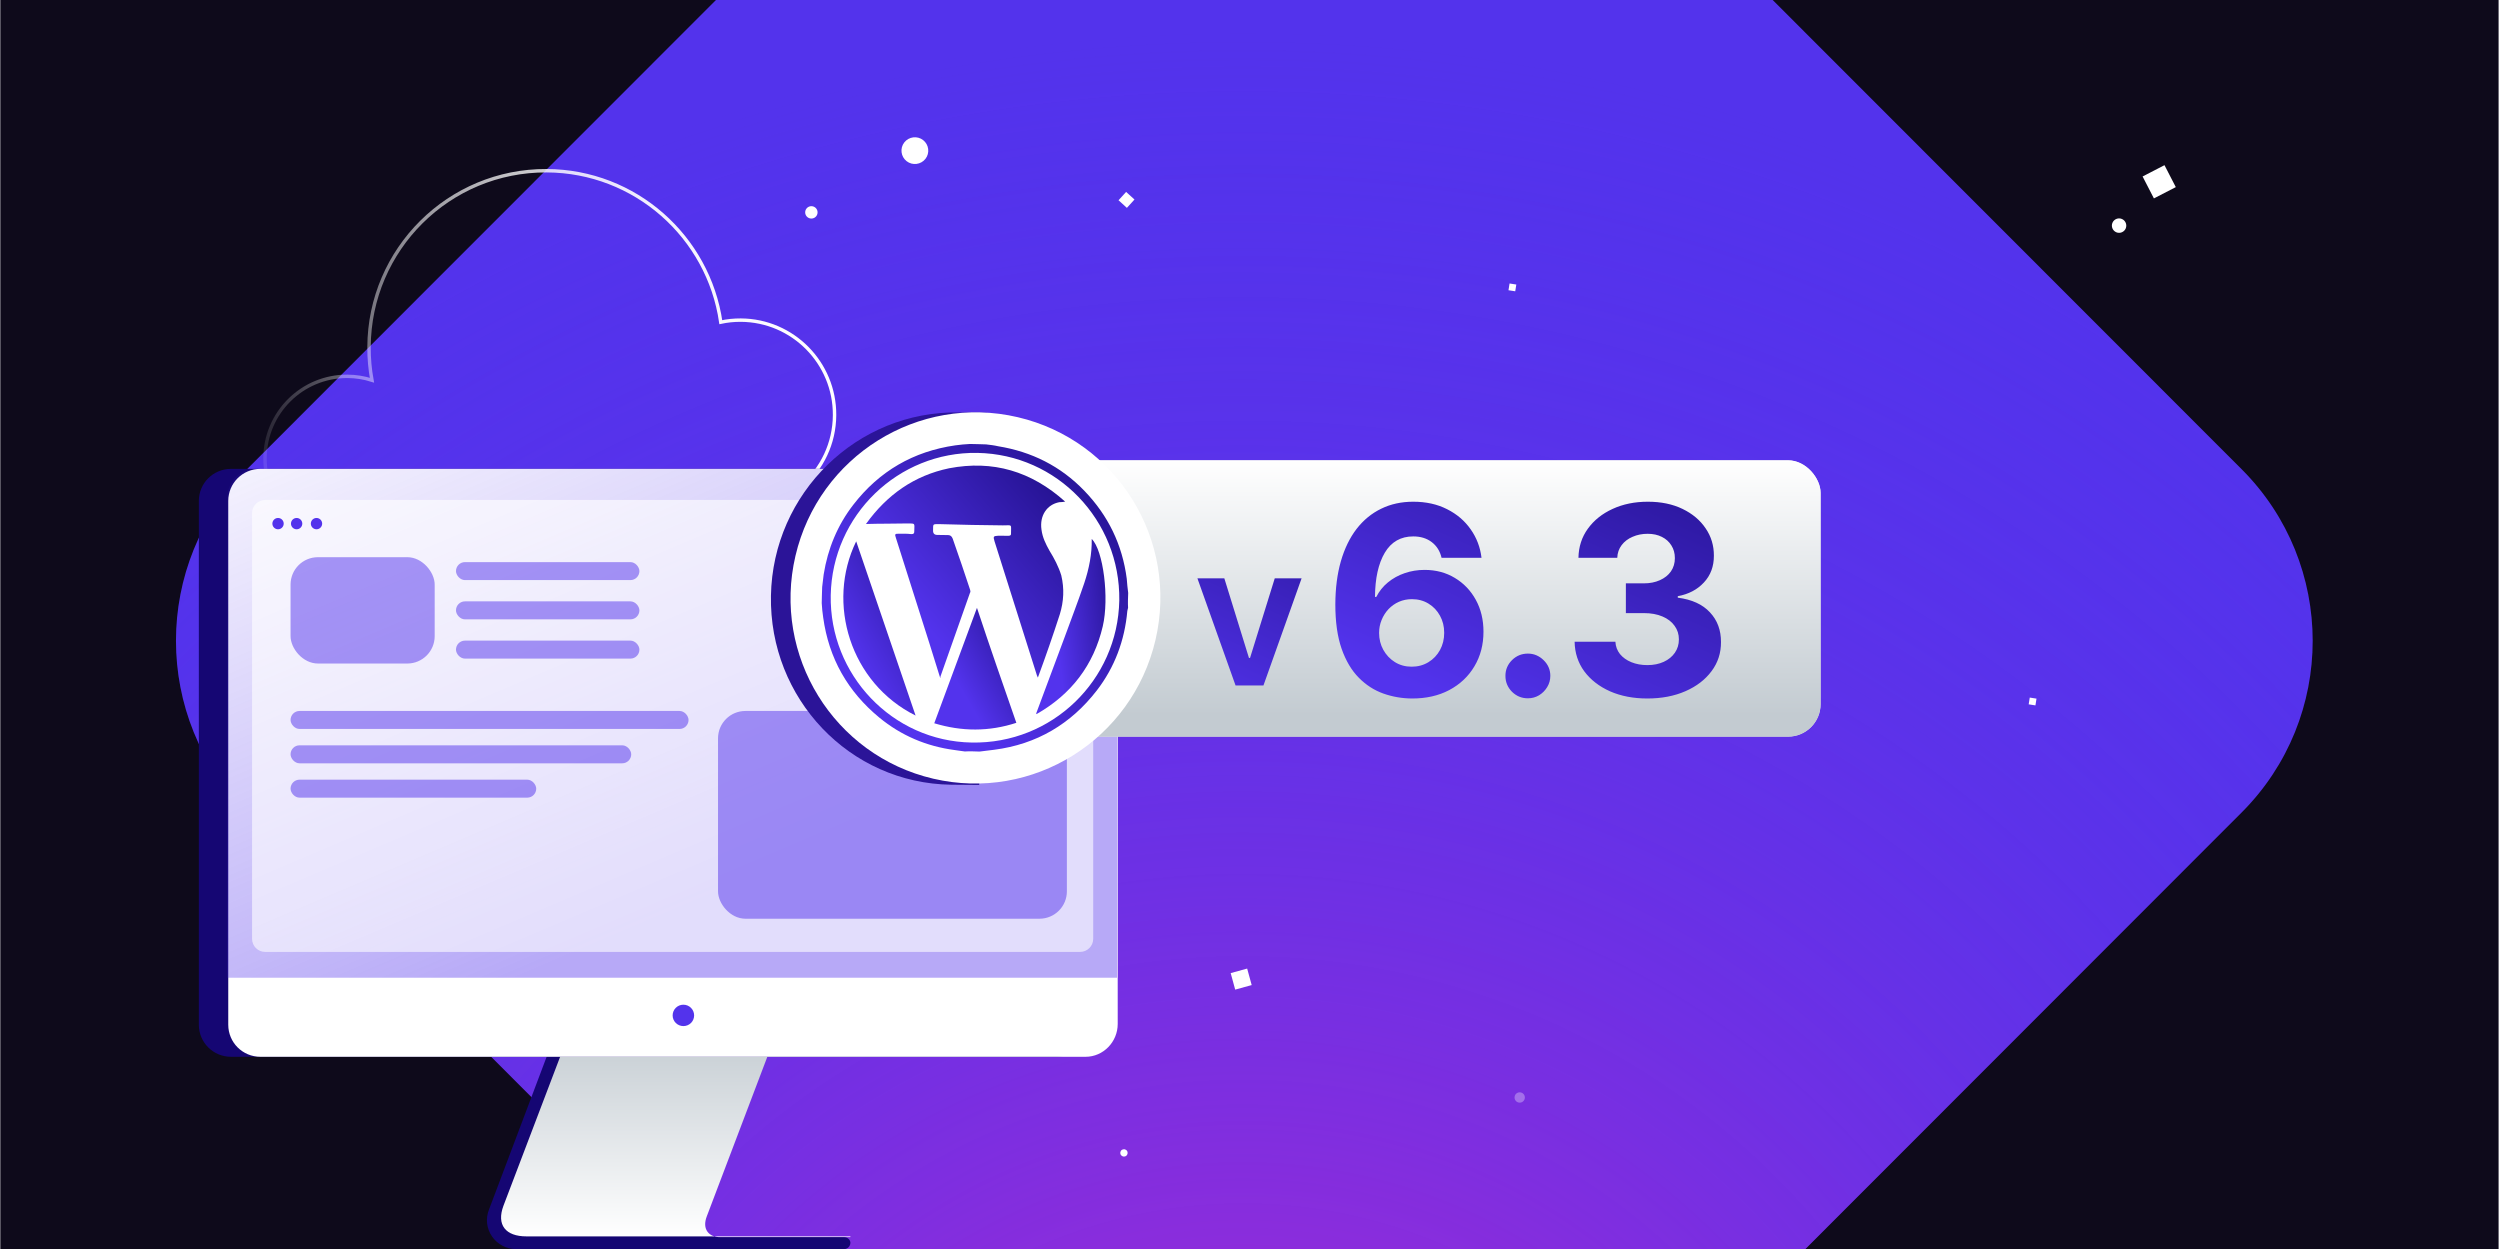 <?xml version="1.0" encoding="UTF-8"?> <svg xmlns="http://www.w3.org/2000/svg" width="1461" height="730" viewBox="0 0 1461 730" fill="none"><g clip-path="url(#clip0_1904_14606)"><rect width="1460" height="730" transform="translate(0.18)" fill="#0E0A1B"></rect><g filter="url(#filter0_f_1904_14606)"><path d="M626.93 -208.638L144.364 274.199C88.996 329.598 88.996 419.417 144.364 474.816L626.93 957.653C682.297 1013.05 772.067 1013.05 827.434 957.653L1310 474.816C1365.37 419.417 1365.37 329.598 1310 274.199L827.434 -208.638C772.067 -264.037 682.297 -264.037 626.93 -208.638Z" fill="url(#paint0_radial_1904_14606)"></path></g><path d="M626.93 -208.653L144.364 274.183C88.996 329.582 88.996 419.402 144.364 474.801L626.93 957.638C682.298 1013.04 772.067 1013.04 827.434 957.638L1310 474.801C1365.37 419.402 1365.37 329.582 1310 274.183L827.434 -208.653C772.067 -264.052 682.298 -264.052 626.93 -208.653Z" fill="url(#paint1_radial_1904_14606)" fill-opacity="0.8"></path><path d="M202.554 316.042C207.304 316.065 211.883 315.382 216.229 314.109C215.466 318.222 215.055 322.453 215.034 326.765C214.844 365.962 246.382 397.905 285.503 398.095C302.649 398.178 318.398 392.139 330.706 382.027C343.526 399.435 364.078 410.745 387.305 410.858C426.426 411.048 458.273 379.432 458.463 340.215C458.494 333.905 457.702 327.805 456.186 321.977C466.268 319.165 473.704 309.95 473.757 298.936C473.784 293.33 471.874 288.167 468.687 284.055C480.271 273.998 487.636 259.158 487.717 242.578C487.865 212.082 463.311 187.229 432.89 187.081C428.882 187.062 424.989 187.474 421.231 188.279C413.985 138.423 371.276 100.017 319.485 99.766C262.416 99.489 215.933 145.634 215.655 202.843C215.623 209.447 216.217 215.918 217.36 222.195C212.85 220.762 208.025 219.955 203.04 219.931C176.568 219.802 154.996 241.217 154.867 267.754C154.738 294.29 176.101 315.914 202.573 316.042L202.554 316.042Z" stroke="url(#paint2_linear_1904_14606)" stroke-width="2" stroke-miterlimit="10"></path><path d="M658.555 121.48L662.99 116.601L658.104 112.155L653.669 117.033L658.555 121.48Z" fill="white"></path><path d="M528.471 83.231C525.817 86.625 526.438 91.553 529.84 94.202C533.241 96.851 538.18 96.231 540.834 92.836C543.489 89.441 542.868 84.513 539.466 81.864C536.064 79.216 531.126 79.836 528.471 83.231Z" fill="white"></path><path d="M471.308 121.885C470.079 123.456 470.367 125.737 471.941 126.962C473.516 128.188 475.801 127.901 477.03 126.33C478.258 124.759 477.971 122.478 476.396 121.252C474.822 120.027 472.537 120.314 471.308 121.885Z" fill="white"></path><g clip-path="url(#clip1_1904_14606)"><path d="M496.968 726.272C496.968 728.365 495.284 730 493.197 730H301.761C289.615 730 281.249 717.954 285.844 706.683L329.824 590.1H458.444L412.779 710.45C409.41 719.589 414.463 722.945 419.881 722.945H493.197C495.293 722.945 496.968 724.579 496.968 726.262V726.272Z" fill="#150673"></path><path d="M496.968 722.954H420.331C414.875 722.954 409.831 718.777 413.19 710.46L458.855 590.109H337.787L294.219 704.638C290.036 715.861 295.492 722.543 307.638 722.543H496.978V722.954H496.968Z" fill="url(#paint3_linear_1904_14606)"></path><path d="M617.175 617.594H135.076C124.576 617.594 116.201 609.239 116.201 598.828V292.766C116.201 282.355 124.567 274 135.076 274H617.184C627.646 274 636.059 282.355 636.059 292.766V598.417C636.059 608.828 627.646 617.594 617.184 617.594H617.175Z" fill="#150673"></path><path d="M634.365 617.594H152.218C141.756 617.594 133.391 609.239 133.391 598.828V292.766C133.391 282.355 141.756 274 152.218 274H634.365C644.826 274 653.191 282.355 653.191 292.766V598.417C653.191 608.828 644.826 617.594 634.365 617.594Z" fill="white"></path><path d="M653.201 571.372H132.979V290.271C132.979 281.093 140.493 274 149.308 274H636.461C645.687 274 652.789 281.495 652.789 290.271V571.372H653.201Z" fill="url(#paint4_linear_1904_14606)"></path><path d="M399.369 599.65C402.853 599.65 405.648 596.868 405.648 593.417C405.648 589.966 402.863 587.146 399.369 587.146C395.876 587.146 393.09 589.975 393.09 593.417C393.09 596.859 395.923 599.65 399.369 599.65Z" fill="#5333EC"></path><path opacity="0.6" d="M631.216 292.174H154.965C150.736 292.174 147.308 295.598 147.308 299.822V548.648C147.308 552.872 150.736 556.296 154.965 556.296H631.216C635.445 556.296 638.873 552.872 638.873 548.648V299.822C638.873 295.598 635.445 292.174 631.216 292.174Z" fill="white"></path><rect x="419.613" y="415.487" width="203.87" height="121.411" rx="16" fill="#5333EC" fill-opacity="0.5"></rect><rect x="169.801" y="325.624" width="84.228" height="62.14" rx="16" fill="#5333EC" fill-opacity="0.5"></rect><rect x="169.801" y="415.487" width="232.584" height="10.516" rx="5.258" fill="#5333EC" fill-opacity="0.5"></rect><rect x="266.471" y="328.492" width="107.199" height="10.516" rx="5.258" fill="#5333EC" fill-opacity="0.5"></rect><rect x="516.283" y="328.492" width="107.199" height="10.516" rx="5.258" fill="#5333EC" fill-opacity="0.5"></rect><rect x="266.471" y="351.436" width="107.199" height="10.516" rx="5.258" fill="#5333EC" fill-opacity="0.5"></rect><rect x="516.283" y="351.436" width="107.199" height="10.516" rx="5.258" fill="#5333EC" fill-opacity="0.5"></rect><rect x="266.471" y="374.379" width="107.199" height="10.516" rx="5.258" fill="#5333EC" fill-opacity="0.5"></rect><rect x="516.283" y="374.379" width="107.199" height="10.516" rx="5.258" fill="#5333EC" fill-opacity="0.5"></rect><rect x="169.801" y="435.563" width="199.084" height="10.516" rx="5.258" fill="#5333EC" fill-opacity="0.5"></rect><rect x="169.801" y="455.639" width="143.57" height="10.516" rx="5.258" fill="#5333EC" fill-opacity="0.5"></rect><path d="M162.488 309.314C164.316 309.314 165.8 307.833 165.8 306.007C165.8 304.181 164.316 302.699 162.488 302.699C160.66 302.699 159.176 304.181 159.176 306.007C159.176 307.833 160.66 309.314 162.488 309.314Z" fill="#5333EC"></path><path d="M173.351 309.314C175.179 309.314 176.663 307.833 176.663 306.007C176.663 304.181 175.179 302.699 173.351 302.699C171.523 302.699 170.04 304.181 170.04 306.007C170.04 307.833 171.523 309.314 173.351 309.314Z" fill="#5333EC"></path><path d="M184.962 309.314C186.79 309.314 188.273 307.833 188.273 306.007C188.273 304.181 186.79 302.699 184.962 302.699C183.133 302.699 181.65 304.181 181.65 306.007C181.65 307.833 183.133 309.314 184.962 309.314Z" fill="#5333EC"></path></g><path d="M658.089 675.51C659.055 674.824 659.279 673.478 658.591 672.513C657.903 671.548 656.554 671.324 655.588 672.009C654.622 672.695 654.398 674.041 655.086 675.006C655.774 675.971 657.124 676.196 658.089 675.51Z" fill="white"></path><path d="M1258.74 115.953L1271.54 109.349L1264.92 96.525L1252.13 103.128L1258.74 115.953Z" fill="white"></path><path d="M1236.78 135.75C1238.92 136.644 1241.4 135.616 1242.29 133.47C1243.17 131.323 1242.15 128.846 1240 127.952C1237.86 127.058 1235.39 128.086 1234.5 130.232C1233.61 132.379 1234.64 134.857 1236.78 135.75Z" fill="white"></path><path d="M731.486 575.675L728.841 566.031L719.213 568.683L721.849 578.333L731.486 575.675Z" fill="white"></path><path d="M1189.51 412.232L1190.13 408.284L1186.19 407.663L1185.56 411.612L1189.51 412.232Z" fill="white"></path><path d="M885.505 170.232L886.132 166.284L882.188 165.663L881.558 169.612L885.505 170.232Z" fill="white"></path><path d="M914.332 302.239C915.914 302.766 917.627 301.904 918.14 300.314C918.654 298.724 917.798 297.018 916.206 296.502C914.615 295.985 912.911 296.837 912.397 298.427C911.884 300.018 912.74 301.723 914.332 302.239Z" fill="white" fill-opacity="0.5"></path><path d="M887.178 644.239C888.76 644.766 890.473 643.904 890.987 642.314C891.5 640.724 890.644 639.018 889.052 638.502C887.461 637.985 885.757 638.837 885.244 640.427C884.73 642.018 885.586 643.723 887.178 644.239Z" fill="white" fill-opacity="0.31"></path><rect x="1063.95" y="430.482" width="546.54" height="161.47" rx="19" transform="rotate(-180 1063.95 430.482)" fill="#E7E7E7"></rect><rect x="1063.95" y="430.482" width="546.54" height="161.47" rx="19" transform="rotate(-180 1063.95 430.482)" fill="url(#paint5_linear_1904_14606)"></rect><path d="M825.077 408.199C819.32 408.163 813.763 407.197 808.407 405.303C803.087 403.408 798.314 400.329 794.087 396.066C789.86 391.803 786.508 386.155 784.03 379.123C781.589 372.09 780.368 363.455 780.368 353.216C780.405 343.815 781.48 335.416 783.593 328.02C785.743 320.586 788.804 314.283 792.775 309.109C796.783 303.935 801.575 300 807.15 297.303C812.725 294.57 818.973 293.204 825.896 293.204C833.366 293.204 839.961 294.662 845.682 297.576C851.402 300.455 855.993 304.372 859.455 309.327C862.953 314.283 865.066 319.84 865.795 325.997H842.457C841.546 322.099 839.633 319.038 836.718 316.815C833.803 314.593 830.196 313.481 825.896 313.481C818.609 313.481 813.071 316.651 809.281 322.991C805.528 329.331 803.615 337.949 803.542 348.843H804.308C805.984 345.528 808.243 342.704 811.085 340.372C813.963 338.003 817.224 336.2 820.868 334.961C824.548 333.686 828.429 333.048 832.51 333.048C839.141 333.048 845.044 334.615 850.218 337.748C855.392 340.845 859.473 345.109 862.461 350.538C865.449 355.967 866.943 362.179 866.943 369.175C866.943 376.754 865.176 383.495 861.641 389.398C858.143 395.301 853.242 399.928 846.939 403.28C840.672 406.596 833.384 408.236 825.077 408.199ZM824.967 389.616C828.611 389.616 831.872 388.742 834.751 386.993C837.629 385.244 839.888 382.876 841.528 379.888C843.168 376.9 843.987 373.548 843.987 369.831C843.987 366.115 843.168 362.781 841.528 359.829C839.925 356.878 837.702 354.528 834.86 352.779C832.018 351.03 828.775 350.155 825.131 350.155C822.399 350.155 819.866 350.665 817.534 351.685C815.239 352.706 813.216 354.127 811.467 355.949C809.755 357.77 808.407 359.884 807.423 362.289C806.439 364.657 805.947 367.189 805.947 369.886C805.947 373.493 806.767 376.791 808.407 379.778C810.083 382.766 812.342 385.153 815.184 386.938C818.063 388.724 821.324 389.616 824.967 389.616ZM892.891 408.09C889.283 408.09 886.186 406.815 883.599 404.264C881.048 401.677 879.773 398.58 879.773 394.973C879.773 391.402 881.048 388.341 883.599 385.791C886.186 383.24 889.283 381.965 892.891 381.965C896.388 381.965 899.449 383.24 902.073 385.791C904.696 388.341 906.008 391.402 906.008 394.973C906.008 397.378 905.388 399.582 904.15 401.586C902.947 403.554 901.362 405.139 899.395 406.341C897.427 407.507 895.259 408.09 892.891 408.09ZM962.672 408.199C954.51 408.199 947.241 406.796 940.864 403.991C934.524 401.149 929.514 397.25 925.834 392.295C922.19 387.303 920.314 381.546 920.205 375.023H944.034C944.18 377.756 945.073 380.161 946.713 382.238C948.389 384.278 950.611 385.863 953.381 386.993C956.15 388.122 959.265 388.687 962.727 388.687C966.334 388.687 969.522 388.05 972.291 386.774C975.061 385.499 977.229 383.732 978.795 381.473C980.362 379.214 981.146 376.608 981.146 373.657C981.146 370.669 980.308 368.027 978.631 365.732C976.992 363.4 974.623 361.578 971.526 360.266C968.465 358.955 964.822 358.299 960.595 358.299H950.156V340.918H960.595C964.166 340.918 967.318 340.299 970.05 339.06C972.82 337.821 974.969 336.109 976.5 333.922C978.03 331.7 978.795 329.113 978.795 326.161C978.795 323.356 978.121 320.896 976.773 318.783C975.461 316.633 973.603 314.957 971.198 313.755C968.83 312.552 966.061 311.951 962.891 311.951C959.684 311.951 956.751 312.534 954.091 313.7C951.431 314.829 949.3 316.451 947.696 318.564C946.093 320.678 945.237 323.155 945.128 325.997H922.446C922.555 319.548 924.395 313.864 927.966 308.945C931.537 304.026 936.346 300.182 942.395 297.413C948.48 294.607 955.348 293.204 963 293.204C970.725 293.204 977.484 294.607 983.277 297.413C989.071 300.218 993.571 304.008 996.777 308.781C1000.02 313.518 1001.62 318.837 1001.59 324.74C1001.62 331.007 999.674 336.236 995.739 340.426C991.84 344.617 986.757 347.277 980.49 348.406V349.281C988.724 350.337 994.992 353.198 999.291 357.862C1003.63 362.489 1005.78 368.283 1005.74 375.242C1005.78 381.618 1003.94 387.284 1000.22 392.24C996.54 397.195 991.457 401.094 984.971 403.936C978.486 406.778 971.052 408.199 962.672 408.199Z" fill="url(#paint6_linear_1904_14606)"></path><path d="M760.654 337.975L738.36 400.576H722.058L699.764 337.975H715.496L729.883 384.478H730.535L744.963 337.975H760.654Z" fill="url(#paint7_linear_1904_14606)"></path><g clip-path="url(#clip2_1904_14606)"><path d="M659.339 351.279C660.395 299.041 625.085 254.837 576.644 243.518L576.675 241.163L560.37 241.027C500.965 240.004 451.62 288.043 450.54 348.148C449.461 408.254 496.485 457.818 555.948 458.592L572.253 458.729L572.284 456.374C621.009 446.504 658.283 403.517 659.339 351.279Z" fill="#2B1498"></path><path d="M545.377 455.064C603.483 468.643 661.625 432.36 675.26 374.013C688.894 315.667 652.827 257.369 594.746 243.797C536.665 230.224 478.498 266.501 464.863 324.848C451.229 383.195 487.271 441.486 545.377 455.064Z" fill="white"></path><path d="M659.316 346.514C659.224 349.29 659.071 352.33 659.244 355.168L658.81 357.024C657.282 374.287 651.389 389.971 640.99 403.483C625.81 423.15 605.779 434.97 581.082 438.149C578.193 438.593 575.366 438.771 572.477 439.215C569.712 439.128 566.683 438.979 563.856 439.158C561.945 438.991 560.097 438.559 557.922 438.33C541.439 436.157 526.741 429.925 513.888 419.37C495.44 404.152 484.368 384.784 481.061 360.797C480.624 357.898 480.389 355.326 480.217 352.489C480.37 349.448 480.26 346.346 480.475 343.04L481.356 335.694C483.77 320.596 489.493 306.83 498.667 294.99C513.846 275.323 533.816 263.768 558.31 260.262C561.199 259.818 564.026 259.64 566.853 259.461C569.882 259.61 572.973 259.493 576.267 259.703C578.706 259.994 580.88 260.222 583.257 260.778C602.847 263.957 619.815 272.397 633.711 286.832C647.607 301.266 655.881 318.303 658.472 338.206C658.707 340.778 658.879 343.615 659.316 346.514ZM571.206 264.674C524.868 263.914 486.383 301.069 485.48 347.845C484.638 394.356 521.523 433.181 567.861 433.941C614.726 434.823 653.211 397.669 654.115 350.893C654.754 304.055 617.807 265.495 571.206 264.674Z" fill="url(#paint8_linear_1904_14606)"></path><path d="M549.415 396.068C547.345 389.431 545.275 382.794 543.205 376.158C536.59 355.593 530.24 335.091 523.626 314.527C522.801 312.096 522.863 311.831 525.628 311.918C527.865 311.881 530.102 311.845 532.541 312.135C533.923 312.178 534.311 311.71 534.295 310.587C534.416 305.301 535.084 306.017 529.818 305.905C522.254 306.095 514.487 305.958 506.068 306.228C518.453 288.985 534.415 277.892 554.621 273.664C580.28 268.752 602.684 275.386 622.484 293.158C621.04 293.38 620.186 293.46 619.067 293.478C611.783 294.852 607.468 301.396 608.638 309.5C609.231 314.114 611.129 317.914 613.29 321.775C616.12 326.352 618.624 331.132 620.212 336.258C622.034 343.955 621.681 351.424 619.356 358.992C615.325 371.475 611.091 383.631 606.532 395.99C606.33 395.663 606.19 395.071 605.988 394.744C597.645 368.462 589.505 342.507 581.163 316.225C580.401 313.53 580.463 313.265 583.29 313.086C585.262 312.988 587.437 313.216 589.41 313.118C590.528 313.1 590.916 312.631 590.838 311.774C590.757 306.161 591.954 307 586.097 307.03C573.857 306.966 561.678 306.638 549.5 306.309C544.762 306.321 545.414 305.914 545.277 310.077C545.257 311.75 546.081 312.595 547.748 312.612C549.985 312.575 551.896 312.742 554.133 312.706C555.515 312.749 556.184 313.465 556.728 314.71C560.229 324.758 563.73 334.806 566.968 344.792C567.108 345.384 567.248 345.976 566.86 346.445C561.107 362.721 555.292 379.262 549.539 395.538C549.803 395.599 549.741 395.864 549.415 396.068Z" fill="url(#paint9_linear_1904_14606)"></path><path d="M593.95 422.417C577.969 427.632 562.109 427.562 545.982 422.675C554.279 400.281 562.576 377.887 570.935 355.228C578.436 377.958 586.123 399.891 593.95 422.417Z" fill="url(#paint10_linear_1904_14606)"></path><path d="M535.06 418.165C496.882 399.175 482.718 352.514 500.357 316.361C511.904 350.384 523.513 384.142 535.06 418.165Z" fill="url(#paint11_linear_1904_14606)"></path><path d="M605.519 417.01C610.9 402.325 616.546 387.702 621.927 373.018C625.85 362.188 629.976 351.685 633.635 340.793C636.411 332.492 638.192 323.678 638 314.963C644.808 321.588 648.304 349.535 644.462 365.978C639.132 388.785 625.955 405.843 605.721 417.337C605.763 417.16 605.695 417.051 605.519 417.01Z" fill="url(#paint12_linear_1904_14606)"></path></g></g><defs><filter id="filter0_f_1904_14606" x="3.475" y="-349.551" width="1447.41" height="1448.12" filterUnits="userSpaceOnUse" color-interpolation-filters="sRGB"><feFlood flood-opacity="0" result="BackgroundImageFix"></feFlood><feBlend mode="normal" in="SourceGraphic" in2="BackgroundImageFix" result="shape"></feBlend><feGaussianBlur stdDeviation="49.682" result="effect1_foregroundBlur_1904_14606"></feGaussianBlur></filter><radialGradient id="paint0_radial_1904_14606" cx="0" cy="0" r="1" gradientUnits="userSpaceOnUse" gradientTransform="translate(727.074 997.159) rotate(-90) scale(1393.39 1393.99)"><stop stop-color="#5333EC"></stop><stop offset="1" stop-color="#5333EC"></stop></radialGradient><radialGradient id="paint1_radial_1904_14606" cx="0" cy="0" r="1" gradientUnits="userSpaceOnUse" gradientTransform="translate(727.074 997.143) rotate(-90.078) scale(978.867 979.292)"><stop stop-color="#D824C5"></stop><stop offset="1" stop-color="#5333ED" stop-opacity="0"></stop></radialGradient><linearGradient id="paint2_linear_1904_14606" x1="152.884" y1="269.586" x2="490.038" y2="245.633" gradientUnits="userSpaceOnUse"><stop stop-color="white" stop-opacity="0.1"></stop><stop offset="0.09" stop-color="white" stop-opacity="0.25"></stop><stop offset="0.21" stop-color="white" stop-opacity="0.45"></stop><stop offset="0.34" stop-color="white" stop-opacity="0.62"></stop><stop offset="0.47" stop-color="white" stop-opacity="0.76"></stop><stop offset="0.6" stop-color="white" stop-opacity="0.86"></stop><stop offset="0.73" stop-color="white" stop-opacity="0.94"></stop><stop offset="0.86" stop-color="white" stop-opacity="0.98"></stop><stop offset="1" stop-color="white"></stop></linearGradient><linearGradient id="paint3_linear_1904_14606" x1="394.9" y1="736.931" x2="394.9" y2="600.558" gradientUnits="userSpaceOnUse"><stop offset="0.1" stop-color="white"></stop><stop offset="1" stop-color="#C3CBD1"></stop></linearGradient><linearGradient id="paint4_linear_1904_14606" x1="430.706" y1="517.855" x2="273.813" y2="149.127" gradientUnits="userSpaceOnUse"><stop stop-color="#5333EC" stop-opacity="0.42"></stop><stop offset="1" stop-color="#5333EC" stop-opacity="0"></stop></linearGradient><linearGradient id="paint5_linear_1904_14606" x1="1337.22" y1="608.94" x2="1337.22" y2="443.182" gradientUnits="userSpaceOnUse"><stop offset="0.1" stop-color="white"></stop><stop offset="1" stop-color="#C3CBD1"></stop></linearGradient><linearGradient id="paint6_linear_1904_14606" x1="889.348" y1="536.094" x2="1024.52" y2="234.689" gradientUnits="userSpaceOnUse"><stop offset="0.297" stop-color="#5333ED"></stop><stop offset="0.957" stop-color="#200F88"></stop></linearGradient><linearGradient id="paint7_linear_1904_14606" x1="636.657" y1="484.366" x2="757.282" y2="226.127" gradientUnits="userSpaceOnUse"><stop offset="0.297" stop-color="#5333ED"></stop><stop offset="0.957" stop-color="#200F88"></stop></linearGradient><linearGradient id="paint8_linear_1904_14606" x1="531.088" y1="504.647" x2="729.07" y2="326.888" gradientUnits="userSpaceOnUse"><stop offset="0.297" stop-color="#5333ED"></stop><stop offset="0.957" stop-color="#200F88"></stop></linearGradient><linearGradient id="paint9_linear_1904_14606" x1="535.12" y1="443.988" x2="676.27" y2="321.718" gradientUnits="userSpaceOnUse"><stop offset="0.297" stop-color="#5333ED"></stop><stop offset="0.957" stop-color="#200F88"></stop></linearGradient><linearGradient id="paint10_linear_1904_14606" x1="561.691" y1="455.31" x2="638.344" y2="411.121" gradientUnits="userSpaceOnUse"><stop offset="0.297" stop-color="#5333ED"></stop><stop offset="0.957" stop-color="#200F88"></stop></linearGradient><linearGradient id="paint11_linear_1904_14606" x1="497.563" y1="446.087" x2="595.027" y2="390.654" gradientUnits="userSpaceOnUse"><stop offset="0.297" stop-color="#5333ED"></stop><stop offset="0.957" stop-color="#200F88"></stop></linearGradient><linearGradient id="paint12_linear_1904_14606" x1="608.4" y1="460.998" x2="672.469" y2="453.939" gradientUnits="userSpaceOnUse"><stop offset="0.297" stop-color="#5333ED"></stop><stop offset="0.957" stop-color="#200F88"></stop></linearGradient><clipPath id="clip0_1904_14606"><rect width="1460" height="730" fill="white" transform="translate(0.18)"></rect></clipPath><clipPath id="clip1_1904_14606"><rect width="537" height="456" fill="white" transform="translate(116.201 274)"></rect></clipPath><clipPath id="clip2_1904_14606"><rect width="247.303" height="235.526" fill="white" transform="translate(468.157 206.472) rotate(13.153)"></rect></clipPath></defs></svg> 